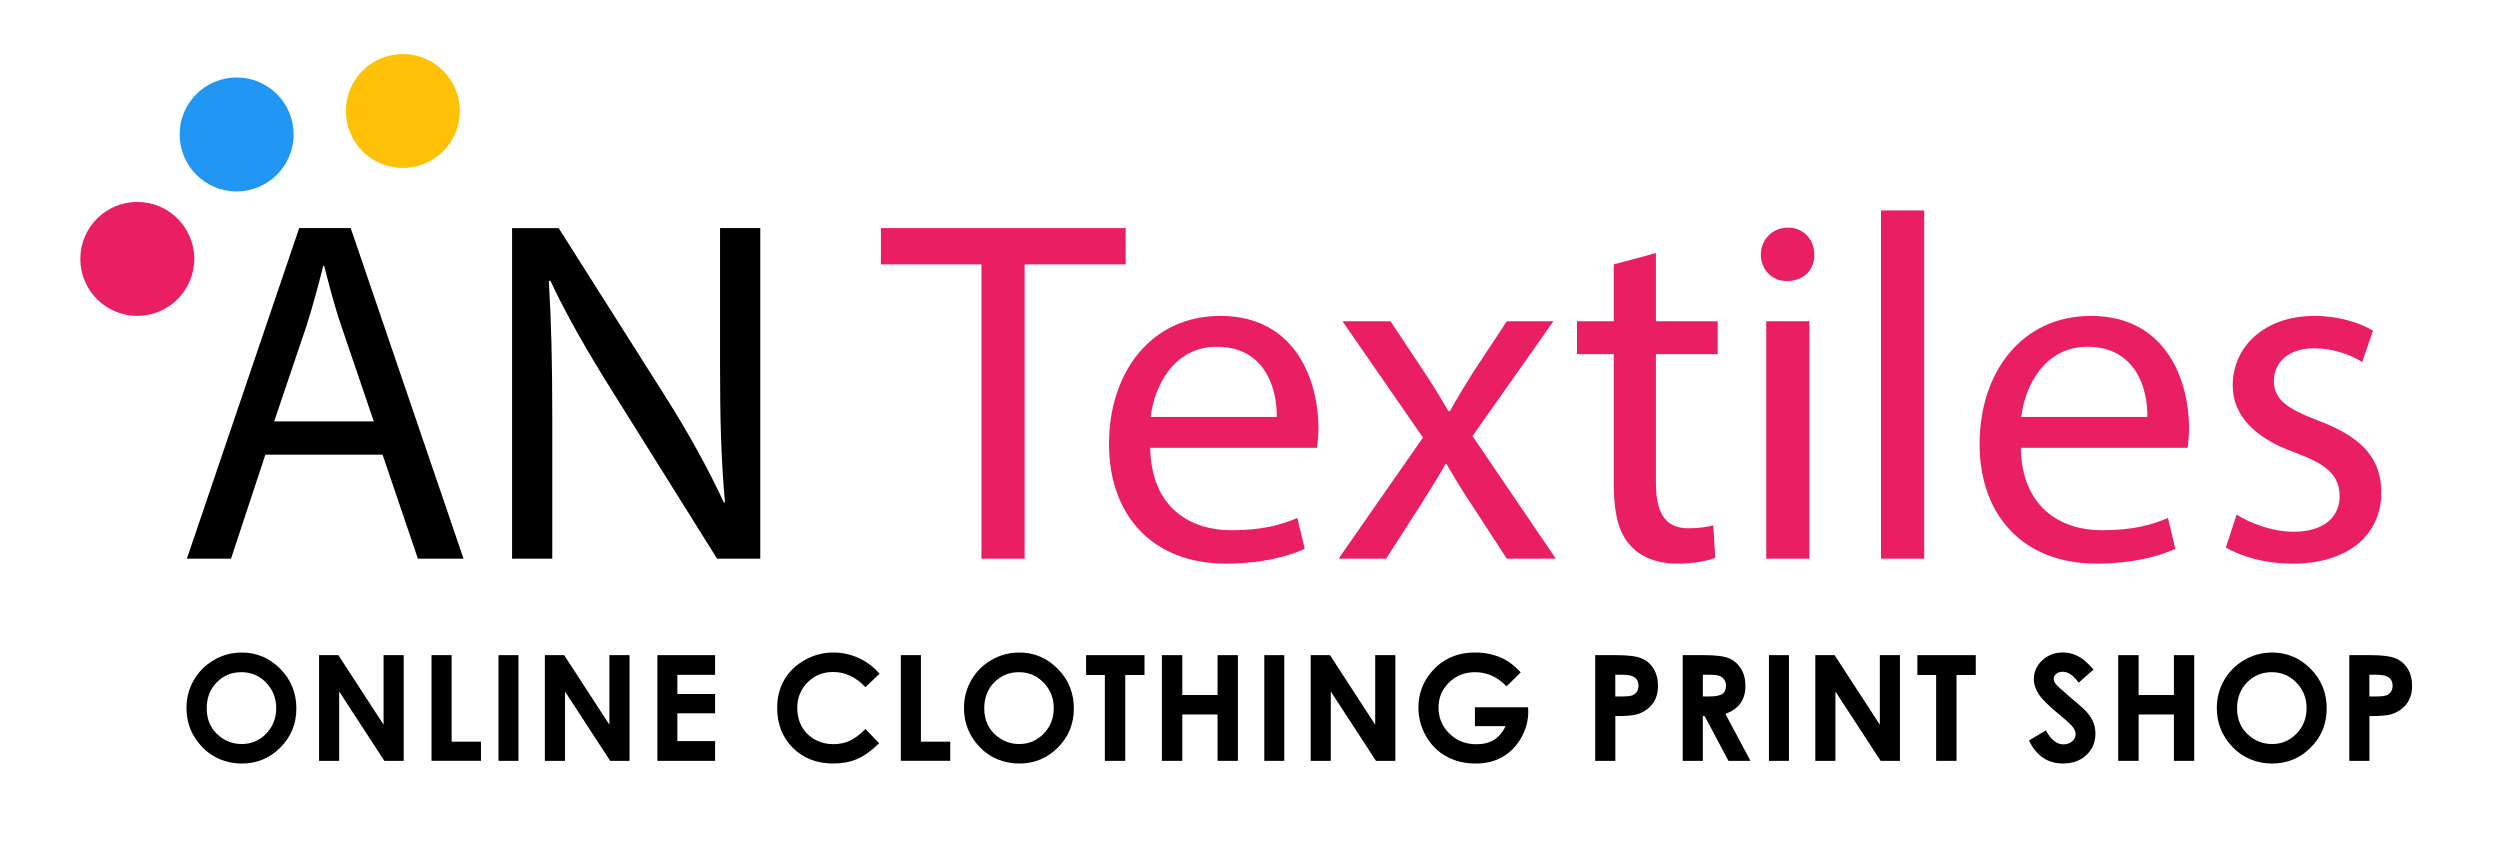 <svg viewBox="0 0 1000 344" version="1.1" xmlns="http://www.w3.org/2000/svg" id="Layer_1">
  
  <defs>
    <style>
      .st0 {
        fill: #ffc107;
      }

      .st1 {
        fill: #2196f3;
      }

      .st2 {
        fill: #e91e63;
      }
    </style>
  </defs>
  <g>
    <circle r="22.79" cy="103.56" cx="54.92" class="st2"></circle>
    <circle r="22.79" cy="53.78" cx="94.65" class="st1"></circle>
    <circle r="22.79" cy="44.4" cx="161.13" class="st0"></circle>
  </g>
  <g>
    <path d="M106.14,181.88l-13.73,41.59h-17.66l44.93-132.24h20.6l45.13,132.24h-18.25l-14.13-41.59h-46.89ZM149.5,168.54l-12.95-38.06c-2.94-8.63-4.9-16.48-6.87-24.13h-.39c-1.96,7.85-4.12,15.89-6.67,23.94l-12.95,38.26h39.83Z"></path>
    <path d="M204.83,223.47V91.24h18.64l42.38,66.9c9.81,15.5,17.46,29.43,23.74,42.97l.39-.2c-1.57-17.66-1.96-33.75-1.96-54.35v-55.33h16.09v132.24h-17.27l-41.99-67.1c-9.22-14.71-18.05-29.82-24.72-44.14l-.59.2c.98,16.68,1.37,32.57,1.37,54.54v56.5h-16.09Z"></path>
    <path d="M392.59,105.76h-40.22v-14.52h97.9v14.52h-40.42v117.72h-17.27v-117.72Z" class="st2"></path>
    <path d="M460.08,179.13c.39,23.35,15.3,32.96,32.57,32.96,12.36,0,19.82-2.16,26.29-4.9l2.94,12.36c-6.08,2.75-16.48,5.89-31.59,5.89-29.23,0-46.69-19.23-46.69-47.87s16.87-51.21,44.54-51.21c31,0,39.24,27.27,39.24,44.73,0,3.53-.39,6.28-.59,8.04h-66.71ZM510.7,166.77c.2-10.99-4.51-28.06-23.94-28.06-17.46,0-25.11,16.09-26.49,28.06h50.42Z" class="st2"></path>
    <path d="M556.22,128.52l13.54,20.4c3.53,5.3,6.47,10.2,9.61,15.5h.59c3.14-5.69,6.28-10.59,9.42-15.7l13.34-20.21h18.64l-32.37,45.91,33.35,49.05h-19.62l-13.93-21.39c-3.73-5.49-6.87-10.79-10.2-16.48h-.39c-3.14,5.69-6.47,10.79-10.01,16.48l-13.73,21.39h-19.03l33.75-48.46-32.18-46.5h19.23Z" class="st2"></path>
    <path d="M662.36,101.24v27.27h24.72v13.15h-24.72v51.21c0,11.77,3.34,18.44,12.95,18.44,4.51,0,7.85-.59,10.01-1.18l.79,12.95c-3.34,1.37-8.63,2.35-15.3,2.35-8.04,0-14.52-2.55-18.64-7.26-4.91-5.1-6.67-13.54-6.67-24.72v-51.8h-14.71v-13.15h14.71v-22.76l16.87-4.51Z" class="st2"></path>
    <path d="M725.73,101.83c.2,5.89-4.12,10.59-10.99,10.59-6.08,0-10.4-4.71-10.4-10.59s4.51-10.79,10.79-10.79,10.59,4.71,10.59,10.79ZM706.5,223.47v-94.96h17.27v94.96h-17.27Z" class="st2"></path>
    <path d="M752.41,84.17h17.27v139.3h-17.27V84.17Z" class="st2"></path>
    <path d="M808.33,179.13c.39,23.35,15.3,32.96,32.57,32.96,12.36,0,19.82-2.16,26.29-4.9l2.94,12.36c-6.08,2.75-16.48,5.89-31.59,5.89-29.23,0-46.7-19.23-46.7-47.87s16.87-51.21,44.54-51.21c31,0,39.24,27.27,39.24,44.73,0,3.53-.39,6.28-.59,8.04h-66.71ZM858.95,166.77c.2-10.99-4.51-28.06-23.94-28.06-17.46,0-25.11,16.09-26.49,28.06h50.42Z" class="st2"></path>
    <path d="M894.65,205.82c5.1,3.34,14.13,6.87,22.76,6.87,12.56,0,18.44-6.28,18.44-14.13,0-8.24-4.91-12.75-17.66-17.46-17.07-6.08-25.11-15.5-25.11-26.88,0-15.3,12.36-27.86,32.76-27.86,9.61,0,18.05,2.75,23.35,5.89l-4.32,12.56c-3.73-2.35-10.59-5.49-19.42-5.49-10.2,0-15.89,5.89-15.89,12.95,0,7.85,5.69,11.38,18.05,16.09,16.48,6.28,24.92,14.52,24.92,28.65,0,16.68-12.95,28.45-35.51,28.45-10.4,0-20.01-2.55-26.68-6.47l4.32-13.15Z" class="st2"></path>
  </g>
  <g>
    <path d="M96.65,261c5.98,0,11.12,2.17,15.43,6.5,4.3,4.33,6.46,9.61,6.46,15.84s-2.12,11.39-6.37,15.66c-4.25,4.27-9.4,6.41-15.46,6.41s-11.62-2.19-15.82-6.58c-4.2-4.39-6.3-9.6-6.3-15.63,0-4.04.98-7.76,2.93-11.15,1.96-3.39,4.64-6.08,8.07-8.06,3.42-1.98,7.11-2.97,11.06-2.97ZM96.56,268.87c-3.91,0-7.2,1.36-9.87,4.08s-4,6.18-4,10.38c0,4.67,1.68,8.37,5.04,11.09,2.61,2.13,5.6,3.19,8.98,3.19,3.82,0,7.07-1.38,9.75-4.14s4.03-6.16,4.03-10.2-1.35-7.43-4.06-10.22c-2.7-2.79-5.99-4.18-9.87-4.18Z"></path>
    <path d="M127.62,262.06h7.72l18.09,27.82v-27.82h8.05v42.28h-7.74l-18.07-27.74v27.74h-8.05v-42.28Z"></path>
    <path d="M172.61,262.06h8.05v34.6h11.73v7.67h-19.77v-42.28Z"></path>
    <path d="M199.4,262.06h7.99v42.28h-7.99v-42.28Z"></path>
    <path d="M217.95,262.06h7.72l18.09,27.82v-27.82h8.05v42.28h-7.74l-18.07-27.74v27.74h-8.05v-42.28Z"></path>
    <path d="M262.96,262.06h23.08v7.88h-15.09v7.65h15.09v7.73h-15.09v11.12h15.09v7.9h-23.08v-42.28Z"></path>
    <path d="M351.81,269.49l-5.63,5.37c-3.83-4.05-8.14-6.07-12.92-6.07-4.04,0-7.44,1.38-10.21,4.14-2.77,2.76-4.15,6.17-4.15,10.21,0,2.82.61,5.32,1.84,7.51s2.96,3.9,5.2,5.15c2.24,1.25,4.73,1.87,7.47,1.87,2.34,0,4.47-.44,6.4-1.31,1.93-.87,4.06-2.46,6.38-4.76l5.46,5.69c-3.12,3.05-6.07,5.16-8.85,6.34s-5.95,1.77-9.51,1.77c-6.57,0-11.95-2.08-16.14-6.25-4.19-4.17-6.28-9.51-6.28-16.02,0-4.22.95-7.96,2.86-11.24,1.91-3.28,4.64-5.91,8.19-7.9,3.55-1.99,7.38-2.99,11.48-2.99,3.49,0,6.85.74,10.07,2.21,3.23,1.47,6.01,3.57,8.35,6.28Z"></path>
    <path d="M360.32,262.06h8.05v34.6h11.73v7.67h-19.77v-42.28Z"></path>
    <path d="M407.65,261c5.98,0,11.12,2.17,15.43,6.5,4.3,4.33,6.46,9.61,6.46,15.84s-2.12,11.39-6.37,15.66c-4.25,4.27-9.4,6.41-15.46,6.41s-11.62-2.19-15.82-6.58c-4.2-4.39-6.3-9.6-6.3-15.63,0-4.04.98-7.76,2.93-11.15,1.96-3.39,4.64-6.08,8.07-8.06,3.42-1.98,7.11-2.97,11.06-2.97ZM407.57,268.87c-3.91,0-7.2,1.36-9.87,4.08s-4,6.18-4,10.38c0,4.67,1.68,8.37,5.04,11.09,2.61,2.13,5.6,3.19,8.98,3.19,3.82,0,7.07-1.38,9.75-4.14s4.03-6.16,4.03-10.2-1.35-7.43-4.06-10.22c-2.7-2.79-5.99-4.18-9.87-4.18Z"></path>
    <path d="M434.43,262.06h23.37v7.93h-7.7v34.35h-8.16v-34.35h-7.5v-7.93Z"></path>
    <path d="M464.76,262.06h8.16v15.95h14.11v-15.95h8.13v42.28h-8.13v-18.54h-14.11v18.54h-8.16v-42.28Z"></path>
    <path d="M505.72,262.06h7.99v42.28h-7.99v-42.28Z"></path>
    <path d="M524.27,262.06h7.72l18.09,27.82v-27.82h8.05v42.28h-7.74l-18.07-27.74v27.74h-8.05v-42.28Z"></path>
    <path d="M608.28,268.96l-5.67,5.6c-3.59-3.79-7.77-5.69-12.54-5.69-4.16,0-7.65,1.38-10.46,4.14s-4.21,6.11-4.21,10.06,1.46,7.54,4.37,10.38c2.92,2.84,6.51,4.25,10.79,4.25,2.78,0,5.13-.58,7.03-1.75,1.91-1.17,3.45-3,4.62-5.49h-12.24v-7.56h21.27l.06,1.78c0,3.7-.96,7.21-2.87,10.52-1.92,3.32-4.4,5.84-7.44,7.59-3.05,1.74-6.62,2.62-10.72,2.62-4.39,0-8.3-.95-11.74-2.86-3.44-1.91-6.16-4.62-8.16-8.15-2-3.53-3-7.33-3-11.41,0-5.59,1.85-10.46,5.55-14.6,4.39-4.92,10.1-7.39,17.13-7.39,3.68,0,7.12.68,10.32,2.04,2.7,1.15,5.35,3.12,7.93,5.92Z"></path>
    <path d="M638.07,262.06h8.54c4.62,0,7.95.43,9.99,1.28,2.04.85,3.65,2.23,4.83,4.14,1.18,1.91,1.77,4.19,1.77,6.86,0,2.95-.77,5.4-2.31,7.36-1.54,1.96-3.64,3.32-6.28,4.08-1.55.44-4.38.66-8.48.66v17.91h-8.05v-42.28ZM646.12,278.58h2.56c2.01,0,3.41-.14,4.2-.43.79-.29,1.4-.76,1.85-1.43.45-.66.68-1.47.68-2.41,0-1.63-.63-2.83-1.9-3.58-.92-.56-2.63-.84-5.12-.84h-2.27v8.68Z"></path>
    <path d="M673.08,262.06h8.53c4.67,0,8,.42,9.98,1.25,1.98.83,3.57,2.22,4.78,4.15s1.81,4.22,1.81,6.87c0,2.78-.67,5.1-2,6.97-1.33,1.87-3.34,3.28-6.02,4.24l10.02,18.8h-8.8l-9.51-17.91h-.74v17.91h-8.05v-42.28ZM681.13,278.58h2.52c2.56,0,4.32-.34,5.29-1.01.96-.67,1.45-1.79,1.45-3.34,0-.92-.24-1.73-.72-2.41-.48-.68-1.12-1.17-1.92-1.47-.8-.3-2.27-.45-4.41-.45h-2.21v8.68Z"></path>
    <path d="M707.58,262.06h7.99v42.28h-7.99v-42.28Z"></path>
    <path d="M726.12,262.06h7.72l18.09,27.82v-27.82h8.05v42.28h-7.74l-18.07-27.74v27.74h-8.05v-42.28Z"></path>
    <path d="M766.94,262.06h23.37v7.93h-7.7v34.35h-8.16v-34.35h-7.5v-7.93Z"></path>
    <path d="M837.43,267.81l-5.96,5.26c-2.09-2.91-4.22-4.37-6.39-4.37-1.06,0-1.92.28-2.59.85-.67.57-1.01,1.2-1.01,1.91s.24,1.38.72,2.01c.65.84,2.62,2.65,5.9,5.43,3.07,2.57,4.93,4.19,5.58,4.86,1.63,1.65,2.79,3.22,3.47,4.73s1.02,3.15,1.02,4.93c0,3.47-1.2,6.33-3.6,8.59-2.4,2.26-5.52,3.39-9.38,3.39-3.01,0-5.63-.74-7.87-2.21-2.24-1.48-4.15-3.79-5.74-6.96l6.76-4.08c2.03,3.74,4.38,5.6,7.02,5.6,1.38,0,2.54-.4,3.48-1.21s1.41-1.73,1.41-2.79c0-.96-.36-1.92-1.07-2.87-.71-.96-2.27-2.42-4.69-4.4-4.61-3.75-7.58-6.65-8.93-8.69-1.34-2.04-2.02-4.08-2.02-6.11,0-2.93,1.12-5.45,3.35-7.54,2.24-2.1,4.99-3.15,8.27-3.15,2.11,0,4.12.49,6.03,1.47,1.91.98,3.98,2.76,6.2,5.35Z"></path>
    <path d="M847.29,262.06h8.16v15.95h14.11v-15.95h8.13v42.28h-8.13v-18.54h-14.11v18.54h-8.16v-42.28Z"></path>
    <path d="M908.79,261c5.98,0,11.13,2.17,15.43,6.5,4.3,4.33,6.46,9.61,6.46,15.84s-2.12,11.39-6.37,15.66-9.4,6.41-15.46,6.41-11.62-2.19-15.82-6.58c-4.2-4.39-6.3-9.6-6.3-15.63,0-4.04.98-7.76,2.93-11.15,1.96-3.39,4.64-6.08,8.07-8.06,3.42-1.98,7.11-2.97,11.06-2.97ZM908.7,268.87c-3.91,0-7.2,1.36-9.87,4.08-2.67,2.72-4,6.18-4,10.38,0,4.67,1.68,8.37,5.04,11.09,2.61,2.13,5.6,3.19,8.98,3.19,3.82,0,7.07-1.38,9.75-4.14s4.03-6.16,4.03-10.2-1.35-7.43-4.06-10.22-5.99-4.18-9.87-4.18Z"></path>
    <path d="M939.71,262.06h8.54c4.62,0,7.95.43,9.99,1.28,2.04.85,3.65,2.23,4.83,4.14,1.18,1.91,1.77,4.19,1.77,6.86,0,2.95-.77,5.4-2.31,7.36-1.54,1.96-3.64,3.32-6.28,4.08-1.55.44-4.38.66-8.48.66v17.91h-8.05v-42.28ZM947.75,278.58h2.56c2.01,0,3.41-.14,4.2-.43.79-.29,1.4-.76,1.85-1.43.45-.66.68-1.47.68-2.41,0-1.63-.63-2.83-1.9-3.58-.92-.56-2.63-.84-5.12-.84h-2.27v8.68Z"></path>
  </g>
</svg>